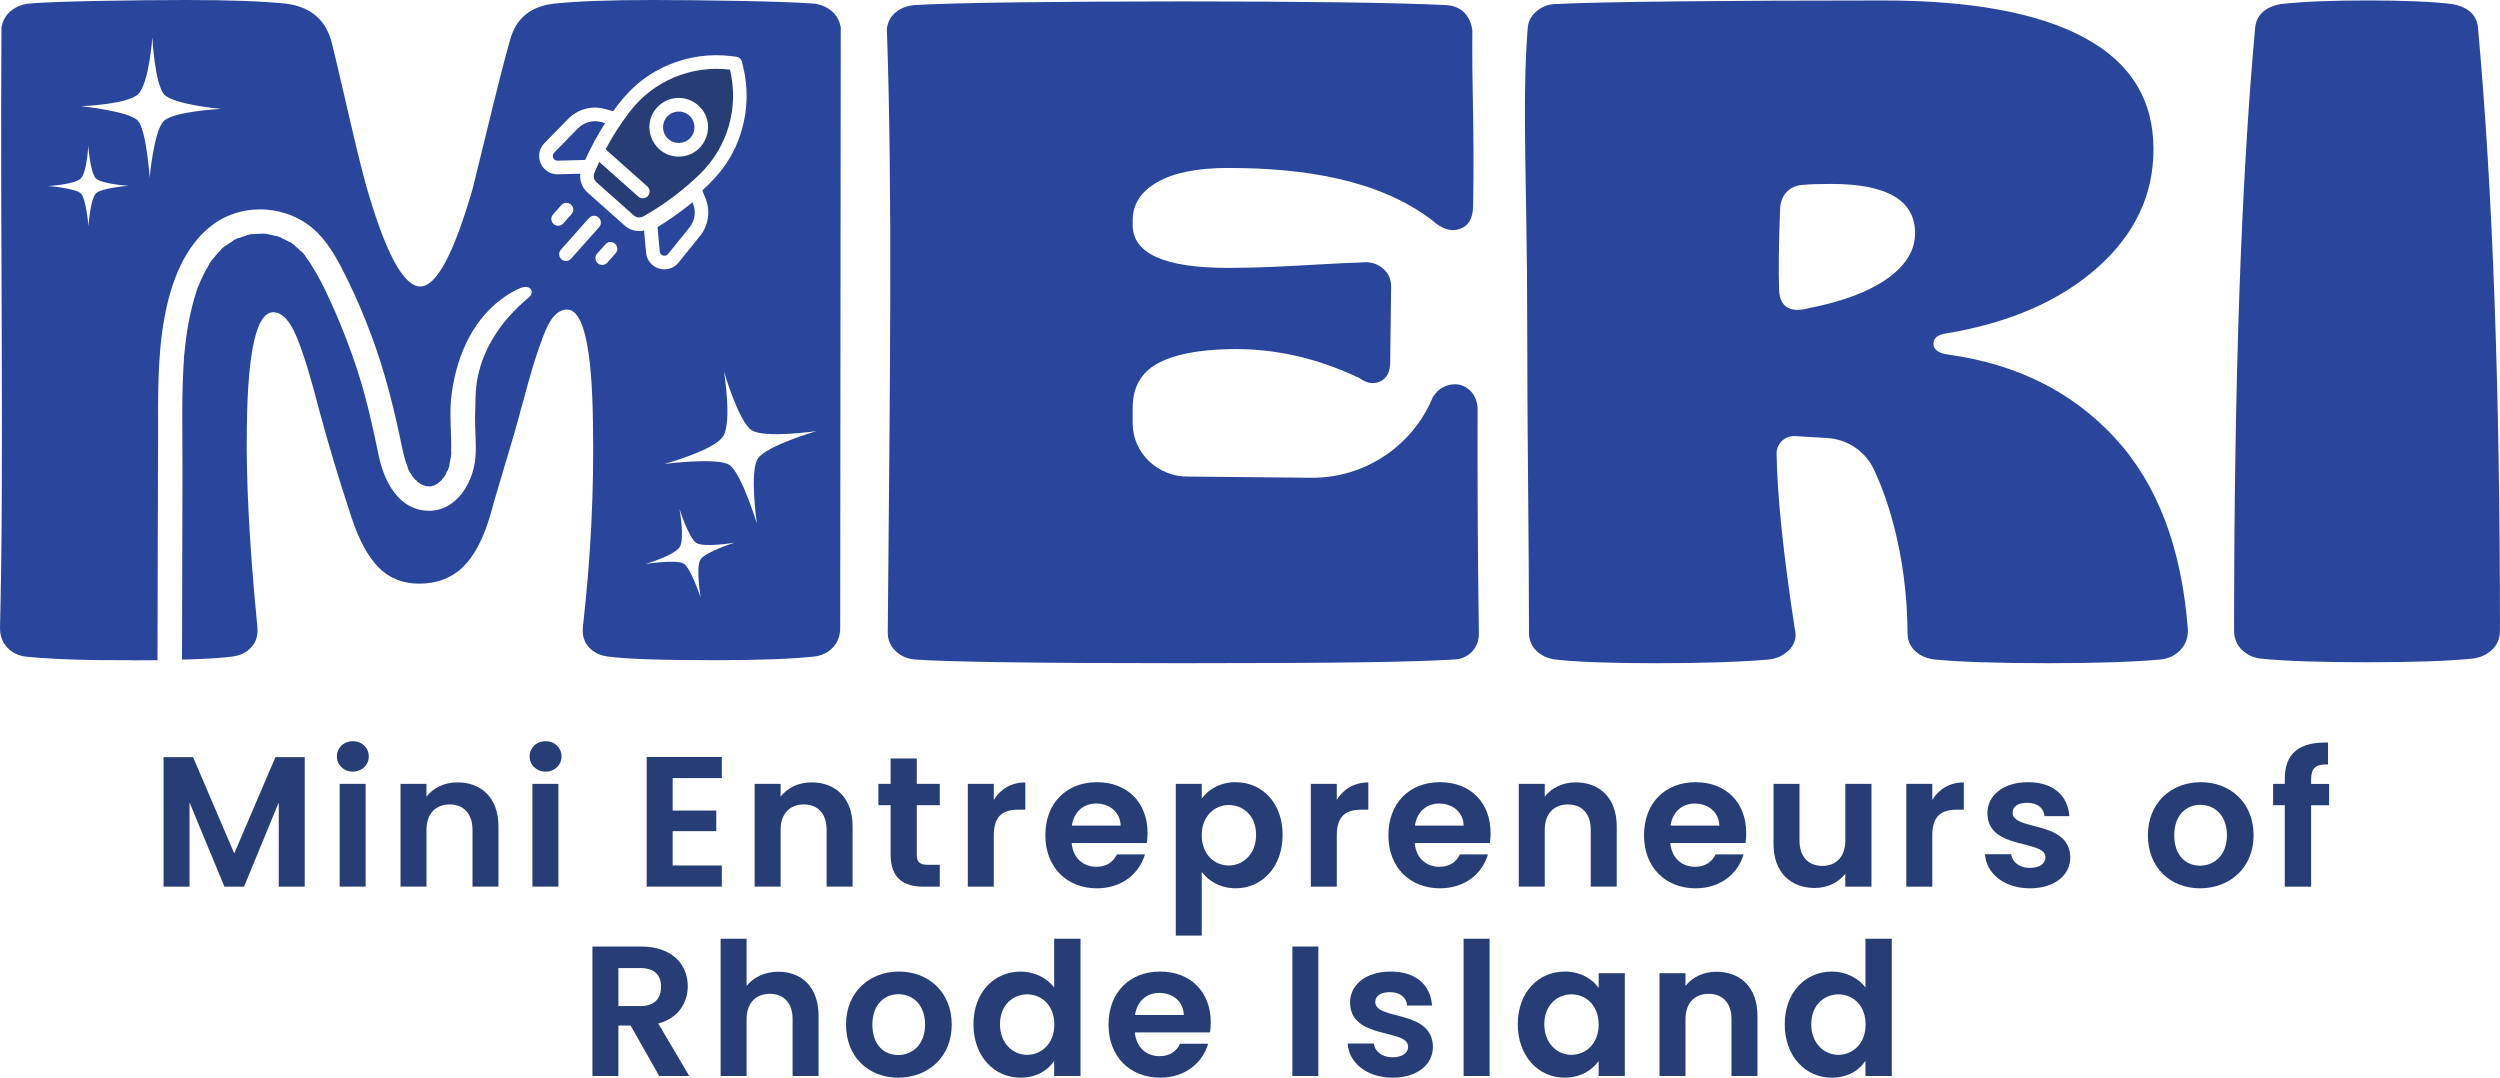 <?xml version="1.0" encoding="UTF-8"?>
<svg id="Layer_2" data-name="Layer 2" xmlns="http://www.w3.org/2000/svg" viewBox="0 0 853.78 368.04">
  <defs>
    <style>
      .cls-1 {
        fill: #29469c;
      }

      .cls-1, .cls-2 {
        stroke-width: 0px;
      }

      .cls-2 {
        fill: #273d75;
      }
    </style>
  </defs>
  <g id="Layer_1-2" data-name="Layer 1">
    <g>
      <g>
        <path class="cls-1" d="M504.61,139.03c-.32-2.81-1.43-4.91-3.34-6.31-1.91-1.4-4.03-1.82-6.36-1.25-2.33.57-4.19,1.95-5.57,4.13l-.18.43c-7.06,16.59-23.38,27.31-41.4,27.13l-41.96-.41c-10.18.16-18.88-7.85-18.98-18.03,0-.08,0-.16,0-.24v-5.14c0-6.96,2.78-12,8.35-15.12,5.57-3.12,13.86-4.78,24.89-4.99,15.05-.31,29.85,3.01,44.37,9.98,2.44,1.77,4.77,2.1,7,1.01,2.23-1.09,3.34-3.25,3.34-6.47l.32-25.87c0-2.6-.98-4.7-2.94-6.31-1.96-1.61-4.32-2.26-7.08-1.95-3.71.11-8.64.34-14.79.7-6.15.37-11.72.65-16.7.86-4.98.21-9.7.31-14.15.31-21.74,0-32.6-4.88-32.6-14.65v-1.71c0-5.4,2.81-9.72,8.43-12.94,5.62-3.22,13.68-4.83,24.17-4.83,26.18,0,51.54,4.04,69.67,17.86,3.28,3.02,6.44,4,9.46,2.96,3.02-1.04,4.46-3.64,4.53-7.79.47-26.12-.47-40.8-.26-59.94-.32-2.6-1.27-4.68-2.86-6.23-1.59-1.56-3.71-2.39-6.36-2.49-16.54-.83-49.79-1.25-89.45-1.25-41.77,0-78.18.42-91.75,1.25-2.55.21-4.69,1.01-6.44,2.42-1.75,1.4-2.78,3.3-3.1,5.69,1.95,55.82,1.05,120.9.31,206.21,0,2.49.9,4.6,2.7,6.31,1.8,1.71,4.03,2.68,6.68,2.88,11.77.83,41.99,1.25,90.65,1.25,56.83,0,78.72-.42,93.25-1.25,2.54-.1,4.61-.99,6.2-2.65,1.59-1.66,2.39-3.74,2.39-6.24-.47-31.64-.47-56.31-.43-77.31Z"/>
        <path class="cls-1" d="M665.47,121.1c-3.39-.41-5.12-1.64-5.17-3.66-.05-2.03,1.56-3.25,4.85-3.66,21.42-3.64,38.49-11.12,51.21-22.44,12.72-11.32,19.08-24.78,19.08-40.37,0-16.94-7.87-29.64-23.62-38.11-15.74-8.47-38.67-12.7-68.78-12.7-53.12,0-96.51.42-112.42,1.25-2.33.21-4.37,1.09-6.12,2.65-1.75,1.56-2.68,3.48-2.78,5.77-2.02,24.94-.17,55.82-.17,97.56s.62,77.28.62,108.85c0,2.31.92,4.55,2.62,6.12,1.75,1.61,3.9,2.57,6.44,2.89,7.53.83,18.82,1.25,33.87,1.25,16.22,0,29.15-.42,38.8-1.25,2.97-.31,5.38-1.45,7.24-3.43,1.85-1.97,2.47-4.26,1.83-6.86-3.94-25.59-6.02-45.59-6.24-60-.05-3.47,2.87-6.23,6.33-6.02l10.91.65c6.83.41,13,4.42,15.92,10.6,2.72,5.75,5.01,12.19,6.87,19.31,3.02,11.59,4.59,23.77,4.69,36.55,0,2.6.87,4.7,2.62,6.31,1.75,1.61,4,2.57,6.76,2.88,8.37.83,21.31,1.25,38.8,1.25,16.11,0,28.84-.42,38.17-1.25,2.86-.31,5.17-1.43,6.92-3.35,1.75-1.92,2.57-4.23,2.46-6.94-2.12-27.95-10.44-49.77-24.97-65.46-14.53-15.69-33.45-25.15-56.78-28.37ZM644.64,95.07c-6.26,4.47-15.16,7.85-26.72,10.13-6.58,1.77-10.02-.26-10.34-6.08-.21-6.44-.11-15.48.32-27.12,0-2.6.72-4.7,2.15-6.31,1.43-1.61,3.42-2.47,5.96-2.57,1.91-.21,5.03-.31,9.38-.31,19.08,0,28.63,5.61,28.63,16.83,0,5.82-3.13,10.96-9.38,15.43Z"/>
        <path class="cls-1" d="M846.31,9.82c-.32-4.57-3.24-7.38-8.75-8.42-6.89-.83-16.54-1.25-28.94-1.25s-22.53.42-29.74,1.25c-5.51,1.04-8.43,3.85-8.75,8.42-4.77,52.48-7.16,121.01-7.16,205.59,0,2.6.87,4.75,2.62,6.47,1.75,1.71,3.9,2.73,6.44,3.04,8.06.83,20.14,1.25,36.26,1.25s28.04-.42,36.1-1.25c2.65-.31,4.88-1.33,6.68-3.04,1.8-1.72,2.7-3.87,2.7-6.47,0-82.3-2.49-150.83-7.48-205.59Z"/>
        <path class="cls-1" d="M205.39,41.69c-2.87-.8-5.94.03-8.02,2.15l-8.13,8.31c-1.01,1.04-.25,2.77,1.19,2.73l9.41-.26c2.03-4.48,4.34-8.69,6.82-12.58l-1.28-.36Z"/>
        <path class="cls-1" d="M236.5,69.09c-4.54,3.72-9.13,6.77-11.94,8.46l.75,8.33c.13,1.44,1.94,1.99,2.85.86l7.3-9.05c1.87-2.32,2.33-5.46,1.2-8.22l-.16-.38Z"/>
        <path class="cls-1" d="M227.79,39.89c-1.97,2.21-1.77,5.61.45,7.58,2.21,1.97,5.61,1.77,7.58-.45,1.97-2.21,1.77-5.61-.45-7.58-2.21-1.97-5.61-1.77-7.58.45Z"/>
        <path class="cls-2" d="M249.28,23.78c-13.42-1.63-26.34,4.07-34.16,14.3-3.12,4.08-5.86,8.33-8.31,12.91l14.26,12.67c.96.85,1.05,2.32.19,3.28-.85.96-2.32,1.05-3.28.19l-13.33-11.84c-.58,1.22-1.13,2.46-1.65,3.7-.48,1.15-.18,2.47.76,3.3,12.74,11.32,12.64,11.22,12.63,11.22.93.83,2.28.97,3.37.36,6.96-3.94,13.4-8.75,19.14-14.29,9.77-9.46,13.49-23.03,10.39-35.81ZM224.31,36.8c3.67-4.13,10.01-4.5,14.14-.83,6.67,5.92,2.8,16.96-6.06,17.49-8.87.52-14-9.99-8.08-16.65Z"/>
        <path class="cls-1" d="M277.94,1.25c-9.12-.83-40.15-1.25-55.08-1.25s-25.87.42-33.75,1.25c-7.98.94-12.96,5.09-14.93,12.44-.93,3.22-2.1,7.6-3.5,13.14-1.4,5.55-3.04,12.16-4.9,19.83-1.87,7.67-3.32,13.58-4.35,17.73-6.43,22.29-12.39,33.44-17.88,33.44-5.81,0-12.03-11.66-18.66-34.99-1.56-5.7-3.71-14.54-6.46-26.52-2.75-11.98-4.54-19.52-5.36-22.63-2.18-7.26-7.31-11.41-15.4-12.44-7.88-.83-19.23-1.25-34.06-1.25C47.75,0,17.56.42,9.68,1.25c-2.39.31-4.41,1.17-6.07,2.57S.92,7.05.5,9.33c-.5,74.33.95,146.76-.5,205.13,0,2.7.83,4.92,2.49,6.69,1.66,1.76,3.78,2.8,6.38,3.11,6.14.62,14.06,1.01,23.76,1.17l12.19.04s.02.02.03.04c2.38,0,4.63-.02,6.79-.03.37,0,.73,0,1.1-.01.35,0,.71,0,1.05-.01,0-1.25,0-2.49,0-3.74,0-3.48.02-6.96.03-10.43.02-6.92.04-13.84.05-20.77.04-13.66.07-27.32.11-40.98.04-13.75-.3-27.62,2.21-41.2,2.15-11.62,6.63-24.28,16.47-31.6,10.56-7.86,26.08-6.71,35.49,2.46,4.61,4.49,7.63,10.47,10.46,16.17,3.09,6.22,5.76,12.64,8.2,19.14,4.7,12.54,7.84,25.36,10.54,38.45.47,2.3,1.08,4.55,1.92,6.72,0,.15.03.31.11.47.2.41.39.82.59,1.22.09.19.22.31.36.4.09.15.19.29.28.44.03.17.1.35.24.51.29.34.58.68.87,1.02.14.16.29.24.44.29.03.03.07.07.1.1.08.16.18.31.36.43l1.1.76s.1.04.14.06c.08.06.16.12.27.16.33.12.66.24.99.36.03.01.06.02.09.03.07.02.13.05.2.07.05.02.08,0,.13.02.01,0,.02,0,.03,0,.02,0,.04,0,.06,0,.09.01.18.03.26.02.16.01.32.03.48.04.04,0,.08,0,.12,0,.16.01.32.03.48.04.27.02.47-.06.63-.17.06,0,.13-.03.2-.04.14-.03.28-.05.43-.08.28-.05.45-.19.57-.35l.48-.23c.17-.08.29-.18.37-.3.02-.02.05-.02.07-.04.34-.29.68-.58,1.02-.87.18-.16.26-.33.31-.5,0,0,0,0,.01-.01.14-.08.27-.18.38-.34l.76-1.1c.13-.18.17-.36.17-.53.11-.22.23-.44.33-.66.12-.11.22-.25.29-.43.15-.43.31-.85.46-1.28.07-.2.07-.38.03-.54.18-.79.33-1.58.44-2.38.04-.1.08-.19.09-.31.04-.47.08-.93.11-1.4.01-.15-.01-.27-.05-.38.17-5.94-.57-11.87-.04-17.81,1.37-13.01,6.46-26.2,17.25-34.24,2.06-1.54,4.49-3,6.77-3.89,1.55-.61,4.02-.21,3.44,2.09-.24.95-1.37,1.61-2.08,2.23-.74.65-1.47,1.33-2.18,2.01-1.6,1.54-3.13,3.17-4.55,4.89-6.13,7.4-10.02,16.25-10.27,25.94,0,0,0,0,0,.01-.01,2.49-.17,4.98-.18,7.47-.01,4.39.48,8.79.15,13.19-.66,8.64-6.42,18.62-16.24,18.36-10.01-.27-14.97-10.1-16.75-18.62-1.94-9.27-3.91-18.45-6.75-27.51-3.03-9.63-6.75-19.02-11.06-28.15-.02-.05-.01-.1-.04-.15-.2-.41-.4-.82-.59-1.22-.01-.03-.03-.04-.05-.06-1.9-3.86-3.95-7.64-6.53-11.08-.04-.16-.1-.32-.23-.47-.29-.34-.58-.68-.87-1.02-.13-.15-.28-.24-.43-.29-.67-.66-1.37-1.29-2.1-1.89-.08-.14-.18-.28-.34-.39-.37-.25-.73-.51-1.1-.76-.17-.12-.34-.16-.5-.17-.78-.45-1.58-.86-2.4-1.23-.11-.12-.25-.23-.43-.3-.43-.15-.85-.31-1.28-.46-.17-.06-.32-.07-.46-.06-.88-.23-1.76-.42-2.66-.58-.13-.08-.28-.13-.46-.15-.47-.04-.94-.08-1.4-.11-.18-.01-.33.01-.46.06-.93,0-1.85.05-2.77.15-.15-.04-.31-.05-.48-.02-.46.09-.92.17-1.38.26-.21.04-.36.13-.48.24-.84.24-1.66.51-2.47.82-.17,0-.35.01-.53.1-.41.2-.82.39-1.22.59-.19.09-.31.22-.39.35-.81.48-1.59,1-2.35,1.56-.16.04-.31.11-.45.23-.34.29-.68.58-1.02.87-.13.11-.22.23-.27.35-1.02,1.02-1.96,2.11-2.85,3.25-.07.06-.15.12-.21.21l-.76,1.1c-.09.13-.14.27-.17.39-1.47,2.39-2.69,4.91-3.73,7.52-.04.07-.1.13-.13.21-.15.43-.31.85-.46,1.28-.03.08-.02.16-.03.23-2.27,6.91-3.46,14.08-4.14,21.31,0,.03-.02.06-.03.09-.04.47-.08.93-.12,1.4,0,.05.01.08.02.13-.9,12.85-.48,25.82-.51,38.69-.04,13.88-.07,27.77-.11,41.65-.02,6.82-.04,13.64-.05,20.46,0,.67,0,1.35,0,2.02.36,0,.7-.02,1.05-.03.38-.01.78-.02,1.15-.03,6.79-.21,11.77-.53,14.96-.98,2.69-.31,4.87-1.38,6.53-3.19s2.33-4.17,2.03-7.08c-2.7-27.47-3.89-50.18-3.58-68.12.31-26.13,3.32-39.19,9.02-39.19,3.01,0,5.68,2.83,8.01,8.48,2.33,5.65,4.95,14.18,7.85,25.58,3.01,11.2,6.64,23.23,10.89,36.08,2.49,7.57,5.54,13.22,9.17,16.95,3.63,3.73,8.3,5.6,14,5.6s10.78-1.81,14.62-5.44c3.84-3.63,6.95-9.33,9.33-17.11,1.04-3.84,2.72-9.62,5.05-17.34,2.33-7.72,4.02-13.5,5.06-17.34.21-.93.57-2.28,1.09-4.04,1.55-5.81,2.77-10.16,3.65-13.06.88-2.9,1.97-6.12,3.27-9.64,1.29-3.52,2.62-6.01,3.97-7.47,1.35-1.45,2.8-2.18,4.36-2.18,5.6,0,8.55,12.96,8.86,38.88.41,22.5-.73,45.62-3.42,69.36-.31,2.91.36,5.26,2.02,7.08,1.66,1.81,3.84,2.88,6.53,3.19,5.91.83,18.25,1.25,37.01,1.25,14.41,0,25.56-.42,33.44-1.25,2.59-.31,4.72-1.35,6.37-3.11,1.66-1.76,2.49-3.99,2.49-6.69.07-57.44.07-114.05.18-205.13-.42-2.28-1.46-4.12-3.12-5.52-1.66-1.4-3.68-2.26-6.06-2.57ZM32.76,66.06c-1.93,1.93-2.54,11.14-2.54,11.14,0,0-.81-9.35-2.6-11.13s-11.14-2.54-11.14-2.54c0,0,9.03-.5,11.12-2.59,2.09-2.1,2.55-11.14,2.55-11.14,0,0,.66,9.21,2.59,11.12,1.93,1.92,11.14,2.54,11.14,2.54,0,0-9.2.66-11.13,2.6ZM55.97,41.3c-3.45,3.31-4.86,19.37-4.86,19.37,0,0-1.06-16.37-4.11-19.54-3.05-3.17-19.37-4.87-19.37-4.87,0,0,15.82-.52,19.54-4.11,3.73-3.59,4.86-19.37,4.86-19.37,0,0,.82,16.11,4.12,19.55,3.3,3.43,19.36,4.86,19.36,4.86,0,0-16.1.8-19.54,4.11ZM189.07,76.51c-.96-.85-1.05-2.32-.19-3.28l2.83-3.18c.85-.96,2.32-1.05,3.28-.19.96.85,1.05,2.32.19,3.28l-2.83,3.18c-.85.96-2.32,1.05-3.28.19ZM195.02,88.36c-.85.96-2.32,1.05-3.28.19-.96-.85-1.05-2.32-.19-3.28l9.6-10.8c.85-.96,2.32-1.05,3.28-.19.96.85,1.05,2.32.19,3.28l-9.6,10.8ZM210.23,86.51l-2.83,3.18c-.43.48-1.01.74-1.6.78-2.05.12-3.25-2.31-1.87-3.86l2.83-3.18c.85-.96,2.32-1.05,3.28-.19.96.85,1.05,2.32.19,3.28ZM213.3,76.99l-12.63-11.22c-1.86-1.65-2.75-4.07-2.5-6.45l-7.61.21c-5.61.16-8.57-6.61-4.65-10.62l8.13-8.31c3.27-3.34,8.09-4.64,12.59-3.38l2.77.77c4.77-6.7,10.31-12.21,19.03-15.87,6.71-2.82,14.07-3.84,21.29-2.96l1.7.21c.96.12,1.75.82,1.98,1.76l.4,1.66c1.72,7.07,1.57,14.5-.44,21.49-2.68,9.32-7.59,15.39-13.52,20.77l1.09,2.66c1.77,4.32,1.05,9.26-1.88,12.9l-7.3,9.05c-3.51,4.35-10.59,2.24-11.1-3.36l-.69-7.58c-2.42.55-4.9-.13-6.7-1.72ZM239.19,191.13c-1.63,2.65.1,13.01.1,13.01,0,0-3.35-10.15-5.79-11.65-2.44-1.5-13,.1-13,.1,0,0,9.88-2.92,11.64-5.79,1.77-2.88-.09-13.01-.09-13.01,0,0,3.15,10.03,5.78,11.65,2.64,1.62,13.01-.1,13.01-.1,0,0-10.02,3.14-11.65,5.79ZM258.79,156.66c-2.87,4.46-.31,22.14-.31,22.14,0,0-5.32-17.4-9.42-20.04-4.1-2.65-22.15-.32-22.15-.32,0,0,16.93-4.6,20.04-9.42,3.11-4.82.31-22.14.31-22.14,0,0,4.99,17.18,9.43,20.04,4.43,2.86,22.14.31,22.14.31,0,0-17.17,4.97-20.04,9.42Z"/>
      </g>
      <g>
        <path class="cls-2" d="M55.87,258.58h10.07l14.06,32.88,14.06-32.88h10.01v44.22h-8.87v-28.76l-11.85,28.76h-6.71l-11.91-28.76v28.76h-8.87v-44.22Z"/>
        <path class="cls-2" d="M115.05,258.33c0-2.91,2.28-5.2,5.45-5.2s5.45,2.28,5.45,5.2-2.34,5.19-5.45,5.19-5.45-2.28-5.45-5.19ZM116,267.7h8.87v35.09h-8.87v-35.09Z"/>
        <path class="cls-2" d="M161.36,283.41c0-5.64-3.1-8.68-7.79-8.68s-7.92,3.04-7.92,8.68v19.38h-8.87v-35.09h8.87v4.37c2.28-2.98,6.08-4.88,10.58-4.88,8.17,0,14,5.32,14,15.01v20.59h-8.87v-19.38Z"/>
        <path class="cls-2" d="M180.87,258.33c0-2.91,2.28-5.2,5.45-5.2s5.45,2.28,5.45,5.2-2.34,5.19-5.45,5.19-5.45-2.28-5.45-5.19ZM181.83,267.7h8.87v35.09h-8.87v-35.09Z"/>
        <path class="cls-2" d="M246.51,265.74h-16.79v11.08h14.89v7.03h-14.89v11.72h16.79v7.22h-25.66v-44.28h25.66v7.22Z"/>
        <path class="cls-2" d="M282.3,283.41c0-5.64-3.1-8.68-7.79-8.68s-7.92,3.04-7.92,8.68v19.38h-8.87v-35.09h8.87v4.37c2.28-2.98,6.08-4.88,10.58-4.88,8.17,0,14,5.32,14,15.01v20.59h-8.87v-19.38Z"/>
        <path class="cls-2" d="M304.16,274.99h-4.18v-7.28h4.18v-8.68h8.93v8.68h7.86v7.28h-7.86v16.98c0,2.34.95,3.36,3.74,3.36h4.12v7.48h-5.58c-6.71,0-11.21-2.85-11.21-10.9v-16.91Z"/>
        <path class="cls-2" d="M339.39,302.8h-8.87v-35.09h8.87v5.45c2.22-3.61,5.89-5.95,10.77-5.95v9.31h-2.34c-5.26,0-8.43,2.03-8.43,8.81v17.48Z"/>
        <path class="cls-2" d="M374.61,303.37c-10.2,0-17.61-7.09-17.61-18.12s7.22-18.12,17.61-18.12,17.29,6.91,17.29,17.36c0,1.14-.06,2.28-.25,3.42h-25.66c.44,5.19,3.99,8.11,8.42,8.11,3.8,0,5.89-1.9,7.03-4.24h9.57c-1.9,6.46-7.73,11.59-16.41,11.59ZM366.06,281.96h16.66c-.13-4.62-3.8-7.54-8.36-7.54-4.24,0-7.6,2.72-8.3,7.54Z"/>
        <path class="cls-2" d="M422,267.13c9,0,16.03,7.03,16.03,17.99s-7.03,18.24-16.03,18.24c-5.51,0-9.44-2.72-11.59-5.58v21.73h-8.87v-51.82h8.87v5.07c2.09-2.98,6.14-5.64,11.59-5.64ZM419.66,274.92c-4.75,0-9.25,3.67-9.25,10.33s4.5,10.33,9.25,10.33,9.31-3.8,9.31-10.45-4.5-10.2-9.31-10.2Z"/>
        <path class="cls-2" d="M456.53,302.8h-8.87v-35.09h8.87v5.45c2.22-3.61,5.89-5.95,10.77-5.95v9.31h-2.34c-5.26,0-8.43,2.03-8.43,8.81v17.48Z"/>
        <path class="cls-2" d="M491.76,303.37c-10.2,0-17.61-7.09-17.61-18.12s7.22-18.12,17.61-18.12,17.29,6.91,17.29,17.36c0,1.14-.06,2.28-.25,3.42h-25.66c.44,5.19,3.99,8.11,8.42,8.11,3.8,0,5.89-1.9,7.03-4.24h9.57c-1.9,6.46-7.73,11.59-16.41,11.59ZM483.21,281.96h16.66c-.13-4.62-3.8-7.54-8.36-7.54-4.24,0-7.6,2.72-8.3,7.54Z"/>
        <path class="cls-2" d="M543.26,283.41c0-5.64-3.1-8.68-7.79-8.68s-7.92,3.04-7.92,8.68v19.38h-8.87v-35.09h8.87v4.37c2.28-2.98,6.08-4.88,10.58-4.88,8.17,0,14,5.32,14,15.01v20.59h-8.87v-19.38Z"/>
        <path class="cls-2" d="M579.06,303.37c-10.2,0-17.61-7.09-17.61-18.12s7.22-18.12,17.61-18.12,17.29,6.91,17.29,17.36c0,1.14-.06,2.28-.25,3.42h-25.66c.44,5.19,3.99,8.11,8.42,8.11,3.8,0,5.89-1.9,7.03-4.24h9.57c-1.9,6.46-7.73,11.59-16.41,11.59ZM570.51,281.96h16.66c-.13-4.62-3.8-7.54-8.36-7.54-4.24,0-7.6,2.72-8.3,7.54Z"/>
        <path class="cls-2" d="M639.12,302.8h-8.93v-4.43c-2.22,2.98-6.08,4.88-10.45,4.88-8.17,0-14.06-5.32-14.06-14.95v-20.59h8.87v19.32c0,5.64,3.1,8.68,7.79,8.68s7.86-3.04,7.86-8.68v-19.32h8.93v35.09Z"/>
        <path class="cls-2" d="M659.9,302.8h-8.87v-35.09h8.87v5.45c2.22-3.61,5.89-5.95,10.77-5.95v9.31h-2.34c-5.26,0-8.43,2.03-8.43,8.81v17.48Z"/>
        <path class="cls-2" d="M693.23,303.37c-8.81,0-14.95-5.13-15.33-11.66h8.93c.32,2.66,2.79,4.69,6.34,4.69s5.38-1.58,5.38-3.61c0-6.27-19.83-2.28-19.83-15.14,0-5.83,5.19-10.52,13.87-10.52s13.62,4.62,14.13,11.59h-8.49c-.25-2.72-2.41-4.56-5.89-4.56-3.29,0-5.01,1.33-5.01,3.36,0,6.4,19.45,2.41,19.7,15.27,0,6.02-5.26,10.58-13.81,10.58Z"/>
        <path class="cls-2" d="M751.33,303.37c-10.14,0-17.8-7.09-17.8-18.12s7.92-18.12,18.05-18.12,18.05,7.03,18.05,18.12-8.11,18.12-18.31,18.12ZM751.33,295.64c4.69,0,9.19-3.42,9.19-10.39s-4.37-10.39-9.06-10.39-8.93,3.36-8.93,10.39,4.05,10.39,8.81,10.39Z"/>
        <path class="cls-2" d="M780.28,274.99h-3.99v-7.28h3.99v-1.77c0-8.62,4.88-12.61,14.76-12.35v7.48c-4.31-.13-5.76,1.27-5.76,5.19v1.46h6.14v7.28h-6.14v27.81h-9v-27.81Z"/>
        <path class="cls-2" d="M218.92,323.25c10.64,0,15.96,6.14,15.96,13.56,0,5.38-2.98,10.83-10.07,12.73l10.58,17.93h-10.26l-9.76-17.23h-4.18v17.23h-8.87v-44.22h16.6ZM218.6,330.6h-7.41v12.99h7.41c4.94,0,7.16-2.6,7.16-6.59s-2.22-6.4-7.16-6.4Z"/>
        <path class="cls-2" d="M246.1,320.59h8.87v16.15c2.28-2.98,6.21-4.88,10.9-4.88,7.92,0,13.68,5.32,13.68,15.01v20.59h-8.87v-19.38c0-5.64-3.1-8.68-7.79-8.68s-7.92,3.04-7.92,8.68v19.38h-8.87v-46.88Z"/>
        <path class="cls-2" d="M306.73,368.04c-10.14,0-17.8-7.09-17.8-18.12s7.92-18.12,18.05-18.12,18.05,7.03,18.05,18.12-8.11,18.12-18.31,18.12ZM306.73,360.31c4.69,0,9.19-3.42,9.19-10.39s-4.37-10.39-9.06-10.39-8.93,3.36-8.93,10.39,4.05,10.39,8.81,10.39Z"/>
        <path class="cls-2" d="M348.54,331.8c4.62,0,9.06,2.15,11.47,5.45v-16.66h9v46.88h-9v-5.19c-2.09,3.23-6.02,5.76-11.53,5.76-8.93,0-16.03-7.28-16.03-18.24s7.09-17.99,16.09-17.99ZM350.76,339.59c-4.75,0-9.25,3.55-9.25,10.2s4.5,10.45,9.25,10.45,9.31-3.67,9.31-10.33-4.43-10.33-9.31-10.33Z"/>
        <path class="cls-2" d="M396.19,368.04c-10.2,0-17.61-7.09-17.61-18.12s7.22-18.12,17.61-18.12,17.29,6.91,17.29,17.36c0,1.14-.06,2.28-.25,3.42h-25.66c.44,5.19,3.99,8.11,8.42,8.11,3.8,0,5.89-1.9,7.03-4.24h9.57c-1.9,6.46-7.73,11.59-16.41,11.59ZM387.63,346.63h16.66c-.13-4.62-3.8-7.54-8.36-7.54-4.24,0-7.6,2.72-8.3,7.54Z"/>
        <path class="cls-2" d="M441.36,323.25h8.87v44.22h-8.87v-44.22Z"/>
        <path class="cls-2" d="M475.57,368.04c-8.81,0-14.95-5.13-15.33-11.66h8.93c.32,2.66,2.79,4.69,6.34,4.69s5.38-1.58,5.38-3.61c0-6.27-19.83-2.28-19.83-15.14,0-5.83,5.19-10.52,13.87-10.52s13.62,4.62,14.13,11.59h-8.49c-.25-2.72-2.41-4.56-5.89-4.56-3.29,0-5.01,1.33-5.01,3.36,0,6.4,19.45,2.41,19.7,15.27,0,6.02-5.26,10.58-13.81,10.58Z"/>
        <path class="cls-2" d="M499.84,320.59h8.87v46.88h-8.87v-46.88Z"/>
        <path class="cls-2" d="M534.37,331.8c5.64,0,9.5,2.66,11.59,5.58v-5.01h8.93v35.09h-8.93v-5.13c-2.09,3.04-6.08,5.7-11.66,5.7-8.87,0-15.96-7.28-15.96-18.24s7.09-17.99,16.03-17.99ZM536.65,339.59c-4.75,0-9.25,3.55-9.25,10.2s4.5,10.45,9.25,10.45,9.31-3.67,9.31-10.33-4.43-10.33-9.31-10.33Z"/>
        <path class="cls-2" d="M591.32,348.08c0-5.64-3.1-8.68-7.79-8.68s-7.92,3.04-7.92,8.68v19.38h-8.87v-35.09h8.87v4.37c2.28-2.98,6.08-4.88,10.58-4.88,8.17,0,14,5.32,14,15.01v20.59h-8.87v-19.38Z"/>
        <path class="cls-2" d="M625.6,331.8c4.62,0,9.06,2.15,11.47,5.45v-16.66h9v46.88h-9v-5.19c-2.09,3.23-6.02,5.76-11.53,5.76-8.93,0-16.03-7.28-16.03-18.24s7.09-17.99,16.09-17.99ZM627.82,339.59c-4.75,0-9.25,3.55-9.25,10.2s4.5,10.45,9.25,10.45,9.31-3.67,9.31-10.33-4.43-10.33-9.31-10.33Z"/>
      </g>
    </g>
  </g>
</svg>